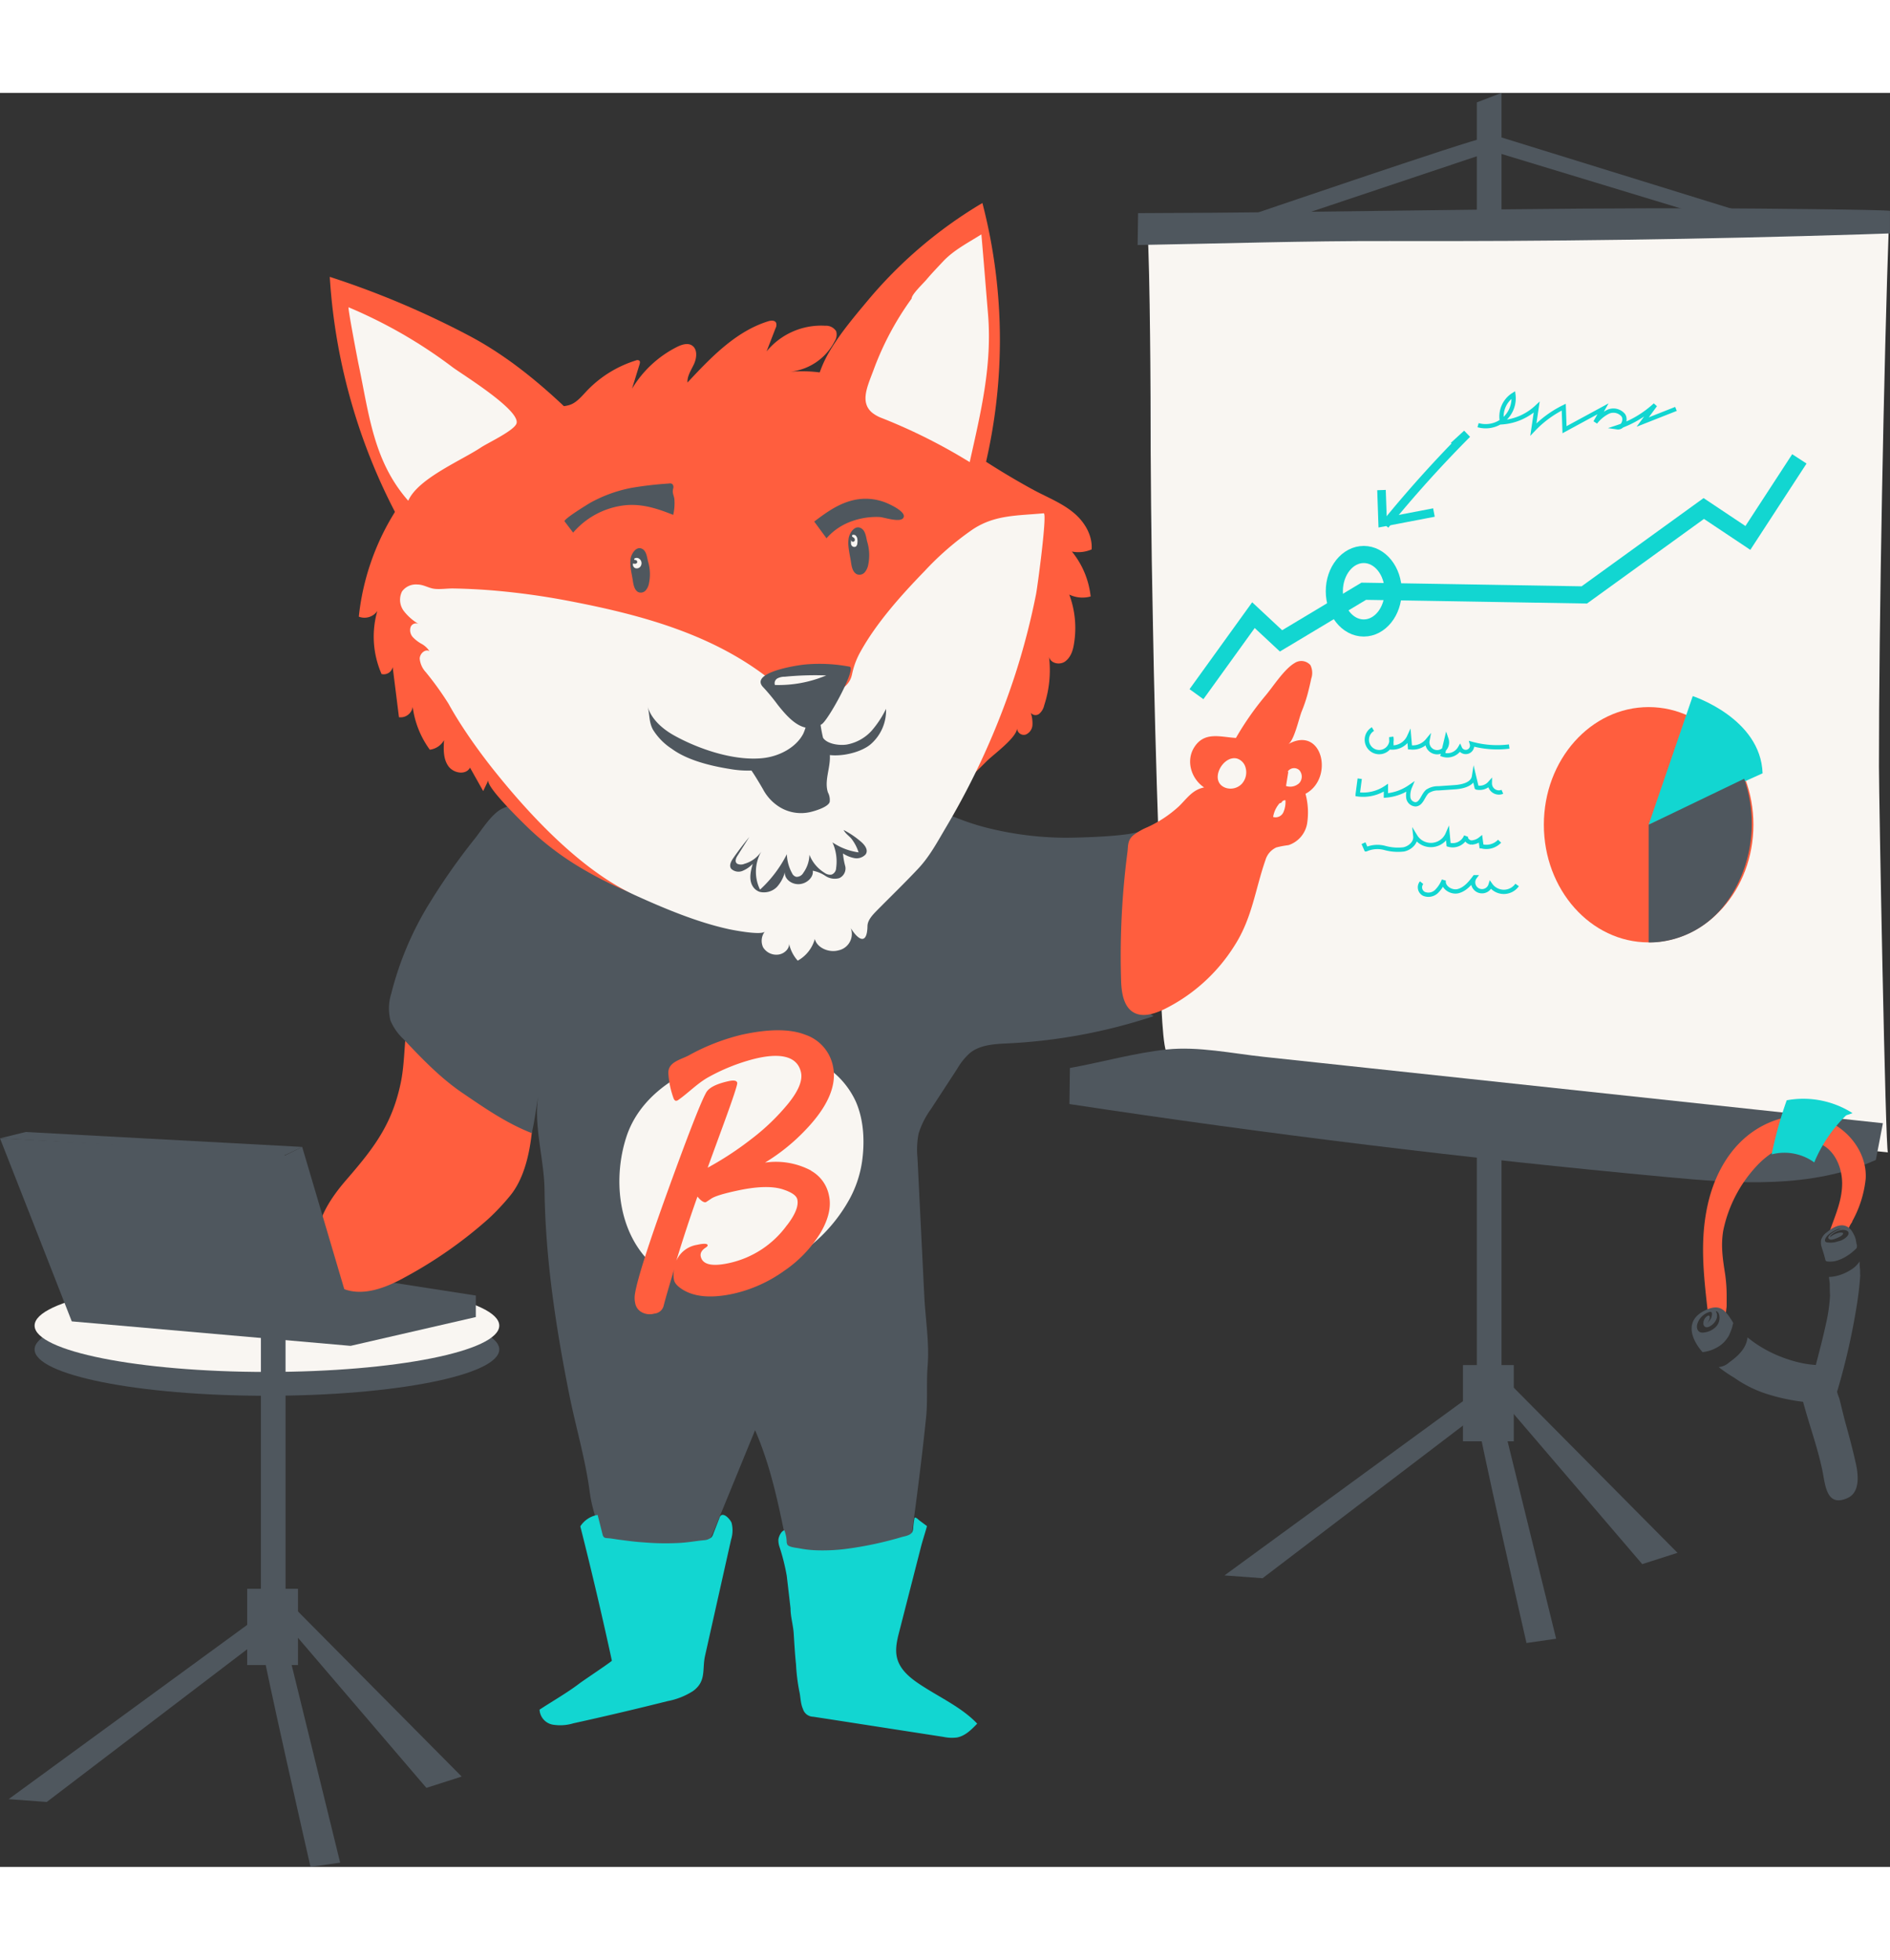 <svg xmlns="http://www.w3.org/2000/svg" viewBox="0 0 441.89 414.68" width="400px"><rect x="0" y="0" width="441.89" height="414.68" fill="#333333" stroke="none"/><defs><style>.cls-1{fill:#4f575e;}.cls-2{fill:#f9f6f2;}.cls-3{fill:#ff5e3e;}.cls-4{fill:#12d6d1;}.cls-5,.cls-6,.cls-7{fill:none;stroke:#12d6d1;stroke-miterlimit:10;}.cls-5{stroke-width:4px;}.cls-6{stroke-width:2px;}</style></defs><g id="Calque_2" data-name="Calque 2"><g id="Calque_1-2" data-name="Calque 1"><ellipse class="cls-1" cx="62.41" cy="293.72" rx="54.32" ry="10.83"/><ellipse class="cls-2" cx="62.41" cy="288.15" rx="54.32" ry="10.83"/><polygon class="cls-1" points="82.06 292.86 111.25 286.15 111.25 281.12 72.32 275.08 76.52 283.97 82.06 292.86"/><path class="cls-1" d="M345.29,2.22V309l5.77.44V0Z"/><path class="cls-2" d="M441.66,29.71c-1.19,32.78-2.38,94.88-2.35,127.69,0,7.56,1.54,90.21,2.09,90.25C385,241.93,328.23,237.91,273,224.57c-2.22-.53-2-44.93-2.1-49.52q-.92-26.42-1.38-52.85Q269,96.6,269,71c0-3.25-.22-40.56-1-40.75C282.78,29.71,441.75,27.25,441.66,29.71Z"/><path class="cls-3" d="M114.19,263.19a53.17,53.17,0,0,0,5.16-5.5c5.72-7.09,5.68-20.53,5.15-29.34a34.37,34.37,0,0,0-.87-7.16c-.46-1.62-1.55-2.91-2.26-4.41-2-4.3-4.32-8.09-8.09-11.12a25.12,25.12,0,0,0-3.66-2.45c-1.71-.93-2.19-.85-3.92,0a20.23,20.23,0,0,0-7.47,6.33c-4.41,6.36-3,14.45-4.52,21.79-2,9.65-6.17,15.16-12.52,22.49-3.21,3.7-6.19,7.87-7,12.7s1,10.43,5.31,12.67c4.82,2.47,10.66.19,15.39-2.46A102.31,102.31,0,0,0,114.19,263.19Z"/><path class="cls-1" d="M266.81,213.29c-1.6-1.88-1.69-3.87-2-7.68a88.5,88.5,0,0,1,.31-15.27c.66-6.18,1.25-12.22,2.24-18.35-.3,1.86-16.31,2.13-18.19,2.12a76.74,76.74,0,0,1-18.66-2.39c-5.89-1.51-11-3.95-16.36-6.59-5.77-2.84-12.83-4.14-19.17-4.76-6.89-.68-13.67,1.11-20.43.61-2.12-.15-4.12-1-6.23-1.25a71.17,71.17,0,0,0-11.12-.25,139,139,0,0,0-18.57,1.42c-6.15,1-11.63,3-17.43,5.12-1.65.6-3.38.82-4.79,1.91-2.11,1.63-3.73,4.27-5.36,6.35a148.49,148.49,0,0,0-10.31,14.61,75.1,75.1,0,0,0-9.27,21.68,11.39,11.39,0,0,0-.17,6.28,12.6,12.6,0,0,0,3,4.29c4.28,4.54,8.65,9.11,13.83,12.63s10.27,7.07,16.19,9.38c.7-2.84,1-5.81,1.54-8.71-1.16,6.85,1.37,14.91,1.45,21.88.2,16.13,2.63,32.13,5.78,47.92,1.52,7.58,3.8,15.2,4.8,22.85.86,6.62,4.38,13.31,6.31,19.79.15.51,11.43-1.3,12.43-1.48,5.25-.92,8.31-4.48,10.3-9.34l9.61-23.46c4,9.16,5.72,18.68,7.75,28.39a10.42,10.42,0,0,0,1.24,3.63,7.13,7.13,0,0,0,6.1,2.86c3,0,6-1.06,9-1.27.73,0,11.27-1,11.06.2,1.34-8,2.42-16.14,3.41-24.23q.77-6.21,1.41-12.43c.43-4.06.05-8.19.38-12.24.43-5.27-.53-11-.79-16.32l-1.59-32.28a19.21,19.21,0,0,1,.27-5.67,19.51,19.51,0,0,1,2.89-5.72l6.17-9.46a14.61,14.61,0,0,1,3-3.69c2.47-1.93,5.85-2.05,9-2.2a128.23,128.23,0,0,0,33.88-6.35A14.42,14.42,0,0,1,266.81,213.29Z"/><path class="cls-3" d="M89.21,135.84a2.13,2.13,0,0,0,2.6-1.62l1.47,11.72a2.87,2.87,0,0,0,3.21-2.41,21.79,21.79,0,0,0,4,10,4.48,4.48,0,0,0,3.33-2.22c-.13,2.08-.21,4.34,1,6.05s4.11,2.18,5.07.36l3.08,5.48,1.23-2.56c-.7,1.45,7.68,9.58,8.82,10.7a66.91,66.91,0,0,0,12,9.34c8.75,5.34,19.68,9.87,29.83,10.87,2.48.24,4.44-.63,6.77-1.3,3.57-1,7.27-1.51,10.85-2.57A90.67,90.67,0,0,0,204,177.9a131.16,131.16,0,0,0,18.34-13.78q4.31-3.84,8.38-7.93c1.51-1.51,6.86-5.36,7.08-7.61a1.57,1.57,0,0,0,2,1.42,2.56,2.56,0,0,0,1.59-2.22,7.87,7.87,0,0,0-.39-2.88,1.41,1.41,0,0,0,2,.22,3.75,3.75,0,0,0,1.15-2,26.27,26.27,0,0,0,1.12-11.28c.38,1.55,2.57,2,3.85,1s1.77-2.59,2-4.17A22.36,22.36,0,0,0,250,117.27a7.12,7.12,0,0,0,5,.44,20,20,0,0,0-4.39-10.5,7.8,7.8,0,0,0,4.62-.5c.22-3.14-1.5-6.16-3.82-8.23-2.81-2.5-6.47-3.9-9.73-5.65a178,178,0,0,1-21.14-13.54c-5.59-4.07-13.34-9.71-20.59-7.55l5.7-1.7c-2.78-2.06-6.66-3.05-9.94-3.92a33.06,33.06,0,0,0-11.07-.93,13.22,13.22,0,0,0,10.51-7.14,2.84,2.84,0,0,0,.35-2.34,2.8,2.8,0,0,0-2.55-1.28,16.5,16.5,0,0,0-13.72,6L181.33,55a1.62,1.62,0,0,0,.13-1.25c-.3-.64-1.21-.57-1.87-.36-7.57,2.36-13.38,8.45-18.85,14.31-.1-1.57.9-2.94,1.54-4.36s.82-3.42-.46-4.28c-1-.69-2.39-.24-3.49.3a25.79,25.79,0,0,0-10.56,9.79l1.74-5.63c.1-.3.18-.68,0-.91a.85.85,0,0,0-.86-.06,26.91,26.91,0,0,0-11,6.64c-1.26,1.25-2.64,3.14-4.38,3.72-1.53.52-3.33.37-5,.88-10.42,3.23-24.84,9.94-32,18.64a57.56,57.56,0,0,0-12.38,30,3.64,3.64,0,0,0,4.33-1.33A21.81,21.81,0,0,0,89.21,135.84Z"/><path class="cls-2" d="M110.07,151.08q2.36,3.39,4.91,6.63c8.65,10.93,20.92,24.11,33.56,29.86,6.76,3.06,14.41,6.29,21.91,7.92,1.09.23,7.68,1.51,8.39.52a3.57,3.57,0,0,0-.42,3.72,3.63,3.63,0,0,0,3.7,1.67c1.51-.26,2.71-1.68,2.3-2.91a8.58,8.58,0,0,0,2.09,4.35,8.34,8.34,0,0,0,4-5.07c.47,2,3.21,3.3,5.55,2.66a3.92,3.92,0,0,0,2.86-5.19c1.81,2.92,3.81,3.92,3.9-.44,0-1.41,1.18-2.64,2.27-3.75,3.19-3.23,6.48-6.41,9.58-9.71,2.67-2.83,4.53-6.32,6.45-9.57a176.93,176.93,0,0,0,16.27-35.92,165.38,165.38,0,0,0,4.85-18.71c.3-1.49,2.67-19,1.78-18.87-6.31.58-11.46.35-16.62,3.78a68.14,68.14,0,0,0-11.21,9.71c-5.57,5.74-11.26,12.12-15,18.85a18.17,18.17,0,0,0-1.79,4.47c-.09.35-.16.71-.25,1.07-.64,2.65-3.1,3.76-5.37,4.6-2.5.93-5.3,2.19-7.92.92a15.89,15.89,0,0,1-3.41-2.55c-13.91-12.16-31.9-17-49.39-20.35a170.4,170.4,0,0,0-18.1-2.49c-3-.24-6.09-.39-9.13-.44-1.37,0-2.93.24-4.27.08s-2.54-1-3.94-1A4,4,0,0,0,94,116.53a4.35,4.35,0,0,0,.4,4.56,12.17,12.17,0,0,0,3.6,3.13,1.35,1.35,0,0,0-2,.65,2.43,2.43,0,0,0,.55,2.38,8.35,8.35,0,0,0,2,1.53,5.15,5.15,0,0,1,1.85,1.71c-1-.57-2.25.58-2.27,1.76a5.37,5.37,0,0,0,1.41,3.14,72.14,72.14,0,0,1,5.33,7.4C106.43,145.63,108.21,148.39,110.07,151.08Z"/><path class="cls-1" d="M181.81,143c2.8,3.54,6.22,7.21,10.33,4.56,1.55-1,8.21-13.12,6.49-13.44a37.69,37.69,0,0,0-10.49-.5c-2.11.21-13.14,1.94-9.62,5.39A45.93,45.93,0,0,1,181.81,143Z"/><path class="cls-1" d="M203,110.27a3.82,3.82,0,0,1-.85,1.83,1.63,1.63,0,0,1-1.86.39c-1-.52-1.19-1.91-1.34-2.89-.26-1.76-.82-3.7-.53-5.49.17-1.1,1.25-2.93,2.61-2.48s1.44,2.23,1.73,3.3A10.85,10.85,0,0,1,203,110.27Z"/><path class="cls-1" d="M151.74,114.59a3.41,3.41,0,0,1-.79,1.72,1.53,1.53,0,0,1-1.75.37c-.9-.49-1.11-1.8-1.25-2.72-.25-1.65-.77-3.47-.5-5.15.17-1,1.17-2.74,2.45-2.33s1.35,2.1,1.63,3.1A10.24,10.24,0,0,1,151.74,114.59Z"/><path class="cls-1" d="M182,157.15a15.21,15.21,0,0,1-2.53.82,23.9,23.9,0,0,1-8.68.09c-4.77-.75-10.14-2.1-13.72-4.74a14.3,14.3,0,0,1-4.4-4.47c-1-1.83-.73-3.58-1.26-5.43.81,2.8,3.22,5.09,6.08,6.71,5.42,3.05,13.67,6,20.53,5.4,4.14-.34,8.18-2.56,9.81-5.79a12,12,0,0,0,.78-2.43l2.35.12c0,.18-.06.37-.1.55C190.07,151.58,186.23,155.35,182,157.15Z"/><path class="cls-1" d="M192.51,150.86c1,1.33,3.65,1.74,5.45,1.47a10.35,10.35,0,0,0,5.81-3.21,23.33,23.33,0,0,0,3.39-5.14,10.43,10.43,0,0,1-3.29,8c-2.59,2.56-9.77,4-13,1.77-1-.7-2.28-6.23-.8-6.86a3.83,3.83,0,0,1,1.64-.31,34.56,34.56,0,0,0,.72,4.17Z"/><path class="cls-3" d="M82.6,73.88a136.93,136.93,0,0,0,15.83,34.59c-.59-.92,3.19-5.59,3.8-6.33a21.59,21.59,0,0,1,6.29-5.32c1.94-1,4-1.17,5.88-2.36,2.78-1.77,5.38-3.94,8-5.88,2.48-1.81,4.74-3.72,7.05-5.69s5.06-3,7.36-4.81c-8.07-8.15-16.86-15.87-27-21.25A205.39,205.39,0,0,0,77.1,43,137.17,137.17,0,0,0,82.6,73.88Z"/><path class="cls-3" d="M188.58,80.81c.68-6.07,1.74-13.55,4.6-19,2.43-4.64,6.32-9.22,9.69-13.26a104,104,0,0,1,26.82-22.81A127.1,127.1,0,0,1,229.35,91a234.89,234.89,0,0,1-38-12.22"/><path class="cls-2" d="M203.87,74.72A8.15,8.15,0,0,0,206.15,76a130.48,130.48,0,0,1,20.57,10.31C229.34,74.57,232,63.7,231,51.65c-.52-6.23-1-12.36-1.55-18.58-3.16,2-6.46,3.66-9,6.37-1.32,1.42-2.67,2.81-3.92,4.3-.6.72-3.47,3.45-3.38,4.33a68.73,68.73,0,0,0-8.75,16.27C203,68.23,200.89,72.14,203.87,74.72Z"/><path class="cls-1" d="M200.74,177.53a14.42,14.42,0,0,1-6.11-2.34,10.78,10.78,0,0,1,.86,6,1.67,1.67,0,0,1-1.05,1.53,2.12,2.12,0,0,1-1.65-.41,8.62,8.62,0,0,1-3.54-4.22,7.56,7.56,0,0,1-1.44,4.24,1.79,1.79,0,0,1-1.62.92,1.45,1.45,0,0,1-1-.85,9.89,9.89,0,0,1-1.22-4.44,29,29,0,0,1-6.27,8.28,9.52,9.52,0,0,1,.29-8.9,7.1,7.1,0,0,1-3.95,2.87,2.09,2.09,0,0,1-1.63,0c-.72-.43-.35-1.38.08-2l2.71-4.29c-1.3,1.58-2.54,3.2-3.7,4.86-.56.8-1.11,1.81-.55,2.58a2.49,2.49,0,0,0,2.65.5A6.93,6.93,0,0,0,176,180.2c-.54,1.85-1,3.92.15,5.49a3.05,3.05,0,0,0,1.47,1.07,4.28,4.28,0,0,0,4.06-1.18,8.39,8.39,0,0,0,1.83-3.44c-.18,1.51,1.47,2.91,3.31,2.82s3.44-1.65,3.21-3.14a7.94,7.94,0,0,1,3,1.24,3.93,3.93,0,0,0,3.19.49,2.48,2.48,0,0,0,1.42-2.72,17,17,0,0,1-.55-3.05,7.41,7.41,0,0,0,2.62,1.08,2.88,2.88,0,0,0,2.67-.85c.76-1.09-.28-2.35-1.33-3.18a20.43,20.43,0,0,0-3.8-2.53c.35.77,1.24,1.37,1.79,2A10.21,10.21,0,0,1,200.74,177.53Z"/><path class="cls-3" d="M305.67,140.71a33.6,33.6,0,0,1-1.29,3.77c-.68,1.63-1.78,7-3.25,7.79,8.05-4.58,10.89,7.94,4.1,11.57a16.73,16.73,0,0,1,.37,7,6.47,6.47,0,0,1-4.35,5,22.25,22.25,0,0,0-2.82.53,4.66,4.66,0,0,0-2.54,2.89c-2.45,7-3.11,13.7-7.36,20.23a40.55,40.55,0,0,1-16.33,14.7c-2,.94-4.63,1.92-6.8.94-2.65-1.2-3.15-4.67-3.27-7.23a187.7,187.7,0,0,1,1.47-30.43c.19-1.63,0-2.8,1.45-4a14.86,14.86,0,0,1,3.2-1.82,28,28,0,0,0,7.4-4.9c1.85-1.8,3.13-3.86,5.88-4.4-3-2-4.32-6.2-2.32-9.37,2.39-3.78,6.1-2.41,9.76-2.2a68.46,68.46,0,0,1,6.94-9.93c1.82-2.17,4.35-6.17,6.8-7.59a2.82,2.82,0,0,1,3.67.5,4.12,4.12,0,0,1,.19,3.17C306.3,138.24,306,139.48,305.67,140.71Z"/><path class="cls-4" d="M186.11,367.32a44.46,44.46,0,0,0,.76,6.25c.33,1.39.27,2.87.87,4.2a2.53,2.53,0,0,0,2.37,1.8l4.38.67,8.76,1.36,17.35,2.69a9.47,9.47,0,0,0,3.18.13c1.9-.37,3.36-1.84,4.69-3.23-3.33-3.53-8.09-5.81-12.19-8.4-2.76-1.73-5.74-3.77-6.54-6.93-.52-2.06,0-4.23.54-6.29l3.33-13,1.68-6.56c.43-1.69,1-3.36,1.44-5l-1.75-1.3c-.32-.25-.7-.72-1.14-.68a19.17,19.17,0,0,0-.34,2.54,2.53,2.53,0,0,1-.17.77c-.36.77-1.55,1-2.28,1.17a84.13,84.13,0,0,1-13.51,2.87,43.33,43.33,0,0,1-7.11.27,26.09,26.09,0,0,1-3.63-.45c-.63-.12-2.41-.26-2.72-.88a2,2,0,0,1-.16-.88,8.79,8.79,0,0,0-.52-2.43c-.77.11-1.37,1.55-1.41,2.22a4.87,4.87,0,0,0,.25,1.6,48,48,0,0,1,1.71,6.83l.88,7.57c0,2,.64,4,.75,6,.14,2.25.28,4.62.51,6.91C186.1,367.16,186.1,367.24,186.11,367.32Z"/><path class="cls-2" d="M289.23,155.6a3,3,0,0,1,2,2.15,4,4,0,0,1-.91,3.78,3.64,3.64,0,0,1-3.74.92C282.5,161,285.87,154.72,289.23,155.6Z"/><path class="cls-2" d="M301.23,158.58l-.55,3.43a3.07,3.07,0,0,0,3.11-.69,2.27,2.27,0,0,0,0-3,1.8,1.8,0,0,0-2.81.47"/><path class="cls-2" d="M299.16,166.06a6.42,6.42,0,0,0-1.5,3.19,2,2,0,0,0,2.4-1.09,5.93,5.93,0,0,0,.48-2.81.9.9,0,0,0-.93.56"/><path class="cls-2" d="M166.38,226.55c-8.79,2.87-17.07,8.62-19.95,17.55-3.07,9.49-2,21.53,5.26,28.94,1.32,1.36,2.66,3,4.51,1.3.27-.27.59-.61,1-.52s.43.33.55.57c.71,1.33,1.14,3,2.55,3.57a13.83,13.83,0,0,0,4.4.64,29.74,29.74,0,0,0,8.9-1,41.62,41.62,0,0,0,15.75-8,37.2,37.2,0,0,0,9.26-11,26.25,26.25,0,0,0,2.94-8.78c.65-4.59.44-9.69-1.44-14a19.56,19.56,0,0,0-8.85-9.27C183.78,222.61,174.05,224.05,166.38,226.55Z"/><path class="cls-3" d="M189.64,251.91a17.49,17.49,0,0,0-10.78-1.86,45.73,45.73,0,0,0,9.4-7.56q7.94-8.25,6.49-15a9.8,9.8,0,0,0-6.46-7.33q-5.34-2.1-14.9,0a49.69,49.69,0,0,0-12.47,4.89c-2,1-4.83,1.58-4.65,4.22a20.84,20.84,0,0,0,1.17,5.63c.11.31.28.66.6.7a1,1,0,0,0,.59-.23c2.48-1.75,4.5-3.94,7.16-5.38a45.31,45.31,0,0,1,10.34-4.13c5.23-1.34,10.21-1.25,11.15,3.12.4,1.85-.57,4.25-2.91,7.17a51.24,51.24,0,0,1-8.66,8.36,75.63,75.63,0,0,1-10.25,6.73q.15-.45,3.59-9.84t3.32-10c-.11-.53-.76-.66-1.94-.41-3,.65-4.76,1.57-5.37,2.77q-1.81,3.24-8.84,22.65t-7.78,24.43a5.71,5.71,0,0,0,.09,2.16A3,3,0,0,0,150,285a3.93,3.93,0,0,0,3,.34,2.44,2.44,0,0,0,2.13-1.7c.51-2,1.35-4.85,2.52-8.73a6,6,0,0,0-.06,2.58c.16.78.88,1.55,2.15,2.32q4.2,2.5,11.64.9a32.63,32.63,0,0,0,12-5.39,29.09,29.09,0,0,0,8.44-8.83c1.9-3.23,2.57-6.13,2-8.73a8.47,8.47,0,0,0-4.19-5.81M184,264.67a22.66,22.66,0,0,1-13.53,8.86q-6,1.31-6.63-1.53c-.17-.79.22-1.49,1.19-2.11.31-.21.45-.39.42-.55-.09-.39-.92-.42-2.49-.07a6.39,6.39,0,0,0-4.84,3.72q2.52-8.21,4.95-15c.82,1,1.46,1.41,1.94,1.31.05,0,.48-.29,1.3-.84s2.8-1.16,6-1.85q6.84-1.49,10.59-.35c2.15.68,3.32,1.48,3.52,2.41.32,1.49-.47,3.49-2.4,6"/><path class="cls-4" d="M164.59,338.31a3,3,0,0,0,1.73-.65,2.29,2.29,0,0,0,.43-.8l1.47-3.77a1.14,1.14,0,0,1,.36-.57c.85-.61,2.23,1.08,2.47,1.74a7.19,7.19,0,0,1-.13,3.95l-6.08,27.14c-.71,3.19.36,5.89-2.78,8.2a16.75,16.75,0,0,1-6,2.38q-11,2.76-22,5.18a10.65,10.65,0,0,1-4.91.3,3.76,3.76,0,0,1-3-3.49c3.12-2.05,6.47-3.94,9.44-6.21.82-.62,7.51-5.08,7.47-5.24q-3.42-15.77-7.38-31.4a6,6,0,0,1,4.05-2.67l1.15,4.57c.23.91.68.82,1.48.89s1.59.23,2.38.33c1.92.25,3.84.52,5.78.63a59.6,59.6,0,0,0,8.66.11c1.45-.1,2.87-.31,4.3-.5Z"/><path class="cls-2" d="M85.13,51.72c-1.2-.56-2.41-1.09-3.63-1.6-.26-.11,2.1,12.23,2.36,13.46C86.3,75.2,87.32,86.1,95.45,95.34c2.23-5.17,12.38-9.39,17-12.46,1.47-1,7.92-4,8.33-5.67.77-3.18-12.91-11.52-15-13.11A112.37,112.37,0,0,0,85.13,51.72Z"/><path class="cls-2" d="M200,103.42a1.32,1.32,0,0,1,.45.84,3.22,3.22,0,0,1,0,1,1.09,1.09,0,0,1-.31.76.75.75,0,0,1-1-.19c-.32-.39-.08-1-.22-1.42.08.2.18.43.38.5a.45.45,0,0,0,.55-.32.59.59,0,0,0-.25-.62c-.15-.11-.46-.23-.38-.48s.28-.21.43-.19A.7.7,0,0,1,200,103.42Z"/><path class="cls-2" d="M149.39,108.85a1.24,1.24,0,0,1,.53.66,1.31,1.31,0,0,1-.22,1.25,1.08,1.08,0,0,1-1.2.32A.93.93,0,0,1,148,110a1.68,1.68,0,0,0,.5.07.58.58,0,0,0,.43-.21.44.44,0,0,0,0-.43.47.47,0,0,0-.36-.25c-.1,0-.21,0-.27-.07s0-.17,0-.23A1,1,0,0,1,149.39,108.85Z"/><path class="cls-2" d="M183.5,136.47a3.63,3.63,0,0,0-1.73.39,1.29,1.29,0,0,0-.59,1.54,28.73,28.73,0,0,0,12-2.23A72.37,72.37,0,0,0,183.5,136.47Z"/><path class="cls-1" d="M193.24,104.11l-2.87-3.91c3-2.27,6.1-4.52,10-5.17a12.76,12.76,0,0,1,6.42.63c1,.36,5.07,2.18,4.48,3.56s-4.46,0-5.59-.08a17.06,17.06,0,0,0-6.57,1A14,14,0,0,0,193.24,104.11Z"/><path class="cls-1" d="M182.38,167a9.58,9.58,0,0,0,7,1.12c1.07-.24,4.21-1.15,4.6-2.36a3.7,3.7,0,0,0-.41-2.25c-.88-2.69.57-5.63.46-8.49a2.13,2.13,0,0,0-.45-1.41c-.77-.79-2-.5-2.76-1.45-.36-.45-1.22-2.42-.68-2.9-2.36,2.06-4.31,4.37-7,6-2.34,1.4-5.32,2.82-8,2.52.34,0,3,4.52,3.34,5.15A10.89,10.89,0,0,0,182.38,167Z"/><path class="cls-1" d="M145,96.55a18.68,18.68,0,0,0-11,6.24l-2-2.64c-.35-.45,5.42-4,6.07-4.37a32.41,32.41,0,0,1,9.65-3.47,84.66,84.66,0,0,1,8.68-1,1.1,1.1,0,0,1,.76.1,1,1,0,0,1,.25,1c-.28,1.1.06,1.41.25,2.43a11.88,11.88,0,0,1-.26,3.8C153.29,97,149.44,95.78,145,96.55Z"/><path class="cls-1" d="M440.23,240.84l-1.65,8.58c-15.1,6.78-32.43,5.55-48.91,4q-70-6.49-139.63-17.06l.11-8.43c7.44-1.34,15.19-3.54,22.66-4.33,7.32-.77,15.25.93,22.62,1.72l47.72,5.11Z"/><path class="cls-1" d="M441.88,27.59v5.26s-6.06.2-6.62.22q-55.18,1.73-110.41,1.56c-19.64-.05-39.23.59-58.87.93l.11-7.45C312.09,28,358,26.76,404,27,407.09,27,441.88,27.27,441.88,27.59Z"/><path class="cls-1" d="M346.64,10.64c-1.83,0-56.33,18.62-56.33,18.62l9.16.89,49-16.4Z"/><polygon class="cls-1" points="350.58 10.27 350.58 14.13 393.94 27.3 405 27.12 350.58 10.27"/><rect class="cls-1" x="342.05" y="297.37" width="11.88" height="17.82"/><path class="cls-1" d="M345.29,309c.06,2.85,11.61,53.34,11.61,53.34l6.93-1-12.77-51.91Z"/><polygon class="cls-1" points="345.29 309.04 295.19 347.2 286.29 346.54 345.02 303.64 345.29 309.04"/><polygon class="cls-1" points="350.63 304.96 383.96 343.9 392.21 341.26 352.28 301 350.63 304.96"/><path class="cls-1" d="M61,286.47v75.2l5.76.11V285.92Z"/><rect class="cls-1" x="57.79" y="349.67" width="11.88" height="17.82"/><path class="cls-1" d="M61,361.34c.06,2.85,11.6,53.34,11.6,53.34l6.93-1L66.79,361.78Z"/><polygon class="cls-1" points="61.02 361.34 10.93 399.5 2.02 398.84 60.76 355.94 61.02 361.34"/><polygon class="cls-1" points="66.36 357.26 99.69 396.2 107.94 393.56 68.02 353.3 66.36 357.26"/><path class="cls-3" d="M433.12,263.66a25.9,25.9,0,0,0,3.09-9.89c.34-6.26-4.45-12.18-10.46-14S413,240,408.2,244.07s-7.69,10-9,16.14c-1.74,8.07-.91,15.85,0,23.94a.7.7,0,0,0,.15.43c.2.22.56.12.85,0a3.14,3.14,0,0,1,3.42,1.38c-.24-.42.06-1.87.08-2.37,0-.86,0-1.72,0-2.58a34.92,34.92,0,0,0-.39-5.1c-.54-3.42-1-6.54-.4-10a31.37,31.37,0,0,1,7.57-14.82,20.37,20.37,0,0,1,6.43-4.8c2.7-1.25,5.93-1.86,8.65-.65,3.47,1.54,5.19,5.64,5.14,9.44-.05,4-1.68,7.43-2.93,11.08a6.61,6.61,0,0,1,4.43-.65A5.75,5.75,0,0,1,433,264Z"/><path class="cls-4" d="M431.64,239a32.8,32.8,0,0,0-7.46,11,11.88,11.88,0,0,0-9.95-1.88,92.1,92.1,0,0,1,3.51-12.64,21.43,21.43,0,0,1,15.39,3"/><path class="cls-1" d="M434.93,276.42c-.06-.51,0-1-.06-1.54a14.48,14.48,0,0,1-.08-1.74,6.33,6.33,0,0,1-2.11,2,11.07,11.07,0,0,1-2.94,1.31,9.59,9.59,0,0,1-1.75.31h-.26a.1.1,0,0,0-.1.14c.05.55.16,1.07.18,1.63,0,.85,0,1.71.06,2.56a37.8,37.8,0,0,1-.84,6.14q-.69,3.17-1.48,6.24l-1,3.88a23.57,23.57,0,0,1-4.58-.75,31.73,31.73,0,0,1-4.87-1.7,29.53,29.53,0,0,1-4.71-2.63c-.63-.43-1.23-.89-1.81-1.37-.29,2.6-2.25,4.39-4.29,5.85a4.15,4.15,0,0,1-2.46,1.09,33.83,33.83,0,0,0,3.64,2.49,28.08,28.08,0,0,0,7.8,3.85,46.26,46.26,0,0,0,8.3,1.78c1.42,5.33,3.36,10.57,4.5,16,.69,3.3.88,8.79,5.94,6.47,2.8-1.29,2.49-5.13,2-7.55-.7-3.24-1.55-6.46-2.44-9.66-.56-2-1-4-1.52-6a16.8,16.8,0,0,1-.54-1.6,156.34,156.34,0,0,0,4.78-21.29C434.58,280.36,434.8,278.38,434.93,276.42Z"/><path class="cls-1" d="M404.76,286.74c-1.73-2.77-3.14-3.61-6.21-2.1-4.66,2.3-3.26,6.55-.49,9.71l0,0,.52-.08a8.68,8.68,0,0,0,3.78-1.61,6.53,6.53,0,0,0,1.42-1.5,4.91,4.91,0,0,0,.38-.55,6.58,6.58,0,0,0,.32-.72,9.55,9.55,0,0,0,.66-2c0-.05.12-.31.11-.32C405.11,287.27,404.93,287,404.76,286.74Zm-3.63,1.74a4.59,4.59,0,0,1-2.74,1.28,1.65,1.65,0,0,1-.91-.08,1.22,1.22,0,0,1-.66-.79,2.08,2.08,0,0,1,0-1.05,4.21,4.21,0,0,1,3-2.92h.07c.67,0,.29,1.27.12,1.58a5,5,0,0,1-1,1.19,2.38,2.38,0,0,0,.75-1.45c0-.18-.06-.39-.23-.43a.45.45,0,0,0-.27.06,2,2,0,0,0-1,1.87,1,1,0,0,0,.24.58.83.83,0,0,0,.69.21,1.84,1.84,0,0,0,.7-.28,3.38,3.38,0,0,0,1.36-1.49,2.14,2.14,0,0,0-.1-2c.41,0,.69.46.8.87A3,3,0,0,1,401.13,288.48Z"/><path class="cls-1" d="M434.07,269.05c-.07-.36-.13-.71-.2-1.07a4.6,4.6,0,0,0-.46-1.16,5.2,5.2,0,0,0-.54-.91,2.91,2.91,0,0,0-1.47-1.09c-1.56-.47-3.2.64-4.35,1.57a3.41,3.41,0,0,0-1.26,1.71,3.47,3.47,0,0,0,.15,1.78c.14.51.32,1,.47,1.51.1.31.16.63.26.94s.07.57.29.73a.63.63,0,0,0,.3.1,5.74,5.74,0,0,0,2.86-.43,5.89,5.89,0,0,0,.58-.24,12,12,0,0,0,3.12-2.19,1.09,1.09,0,0,0,.29-.35A1.46,1.46,0,0,0,434.07,269.05Zm-2.13-1.85a3.86,3.86,0,0,1-2.2,1.25,5.15,5.15,0,0,1-2.69.22c-.79-.25-.11-1.2.2-1.55a6.57,6.57,0,0,1,2.83-1.62l.64-.06a6.77,6.77,0,0,0-2.66,1.31c-.43.36-1,.94-.22,1.26.53.23,1.91-.42,2.36-.66.84-.45,1.11-1.07-.05-.93a5,5,0,0,0-2.22,1s-.07-.17-.05-.15a4.31,4.31,0,0,1,2.67-1.46C431.55,265.67,432.77,266.1,431.94,267.2Z"/><ellipse class="cls-5" cx="318.85" cy="116.49" rx="6.88" ry="8.59"/><polyline class="cls-5" points="279.74 140.55 293.06 122.08 299.51 128.09 318.85 116.49 370.42 117.35 398.35 97.15 408.66 104.03 420.7 85.55"/><path class="cls-6" d="M323.82,101A284,284,0,0,1,343,79.69l-3.11,2.85"/><path class="cls-6" d="M323,92.84l.26,7.55,12-2.3"/><path class="cls-7" d="M345.58,77.67a6.53,6.53,0,0,0,8.26-7.09A6,6,0,0,0,351.21,77a13.24,13.24,0,0,0,8.07-3.53l-.77,5.21a25,25,0,0,1,7.1-5.22l.18,5.27,9-4.88L373,77A8.72,8.72,0,0,1,376,74.53a3,3,0,0,1,3.54.83c.72,1.1-.11,3-1.42,2.81A24.28,24.28,0,0,0,387,72.94l-2.93,4,7.78-3.07"/><ellipse class="cls-3" cx="385.46" cy="171.07" rx="24.5" ry="27.5"/><path class="cls-4" d="M385.46,171.07,395.77,141s15.9,5.16,16.33,18.05Z"/><path class="cls-1" d="M385.46,171.07v27.5s12.89.86,20.2-12.46a31.89,31.89,0,0,0,2.14-25.79Z"/><path class="cls-7" d="M321,148.71a2.89,2.89,0,1,0,4.28,1.87l.06,2.44a4.3,4.3,0,0,0,4.11-2.51l.21,2.46a4.46,4.46,0,0,0,4.09-1.57,2.3,2.3,0,1,0,4.44-.32l-.86,3.6a3.4,3.4,0,0,0,4-1.51,1.49,1.49,0,0,0,2.8-1,22.36,22.36,0,0,0,8.73.62"/><path class="cls-7" d="M317.91,160.31l-.48,3.65a9.51,9.51,0,0,0,6.6-1.54l0,1.82a11.51,11.51,0,0,0,5.61-2,5.13,5.13,0,0,0-.37,2.52A1.8,1.8,0,0,0,331,166.3c1.38-.12,1.67-2.06,2.72-3a4.32,4.32,0,0,1,2.58-.74l3.79-.26c1.88-.12,4.25-.68,4.54-2.54l.62,2.61a3.2,3.2,0,0,0,3.08-1,2.12,2.12,0,0,0,2.93,2"/><path class="cls-7" d="M318.79,175.38l.63,1.43a6.6,6.6,0,0,1,4.37-.31,11.49,11.49,0,0,0,4.43.33c1.46-.31,2.85-1.58,2.69-3.06a4.26,4.26,0,0,0,7.55-.53l.23,2.49a3.36,3.36,0,0,0,4.09-2c-.26.72.51,1.47,1.28,1.5a3.7,3.7,0,0,0,2.09-.83l.23,1.7a4.27,4.27,0,0,0,4.23-1.18"/><path class="cls-7" d="M332.38,184.61a1.71,1.71,0,0,0,.56,2.62,2.74,2.74,0,0,0,2.92-.56,7.53,7.53,0,0,0,1.71-2.63c-.33,1.67,1.79,3,3.43,2.53s2.78-1.87,3.8-3.23a2.08,2.08,0,1,0,3.69,1.81,3.81,3.81,0,0,0,6.22,0"/><path class="cls-1" d="M16.78,287.16C16.61,286.65,0,244.37,0,244.37l66.45,3.52,15.61,45Z"/><polygon class="cls-1" points="0 244.37 6 242.89 70.65 246.38 66.79 248.23 0 244.37"/><polygon class="cls-1" points="70.65 246.38 83.08 288.37 73.67 280.28 65.88 248.75 70.65 246.38"/></g></g></svg>
